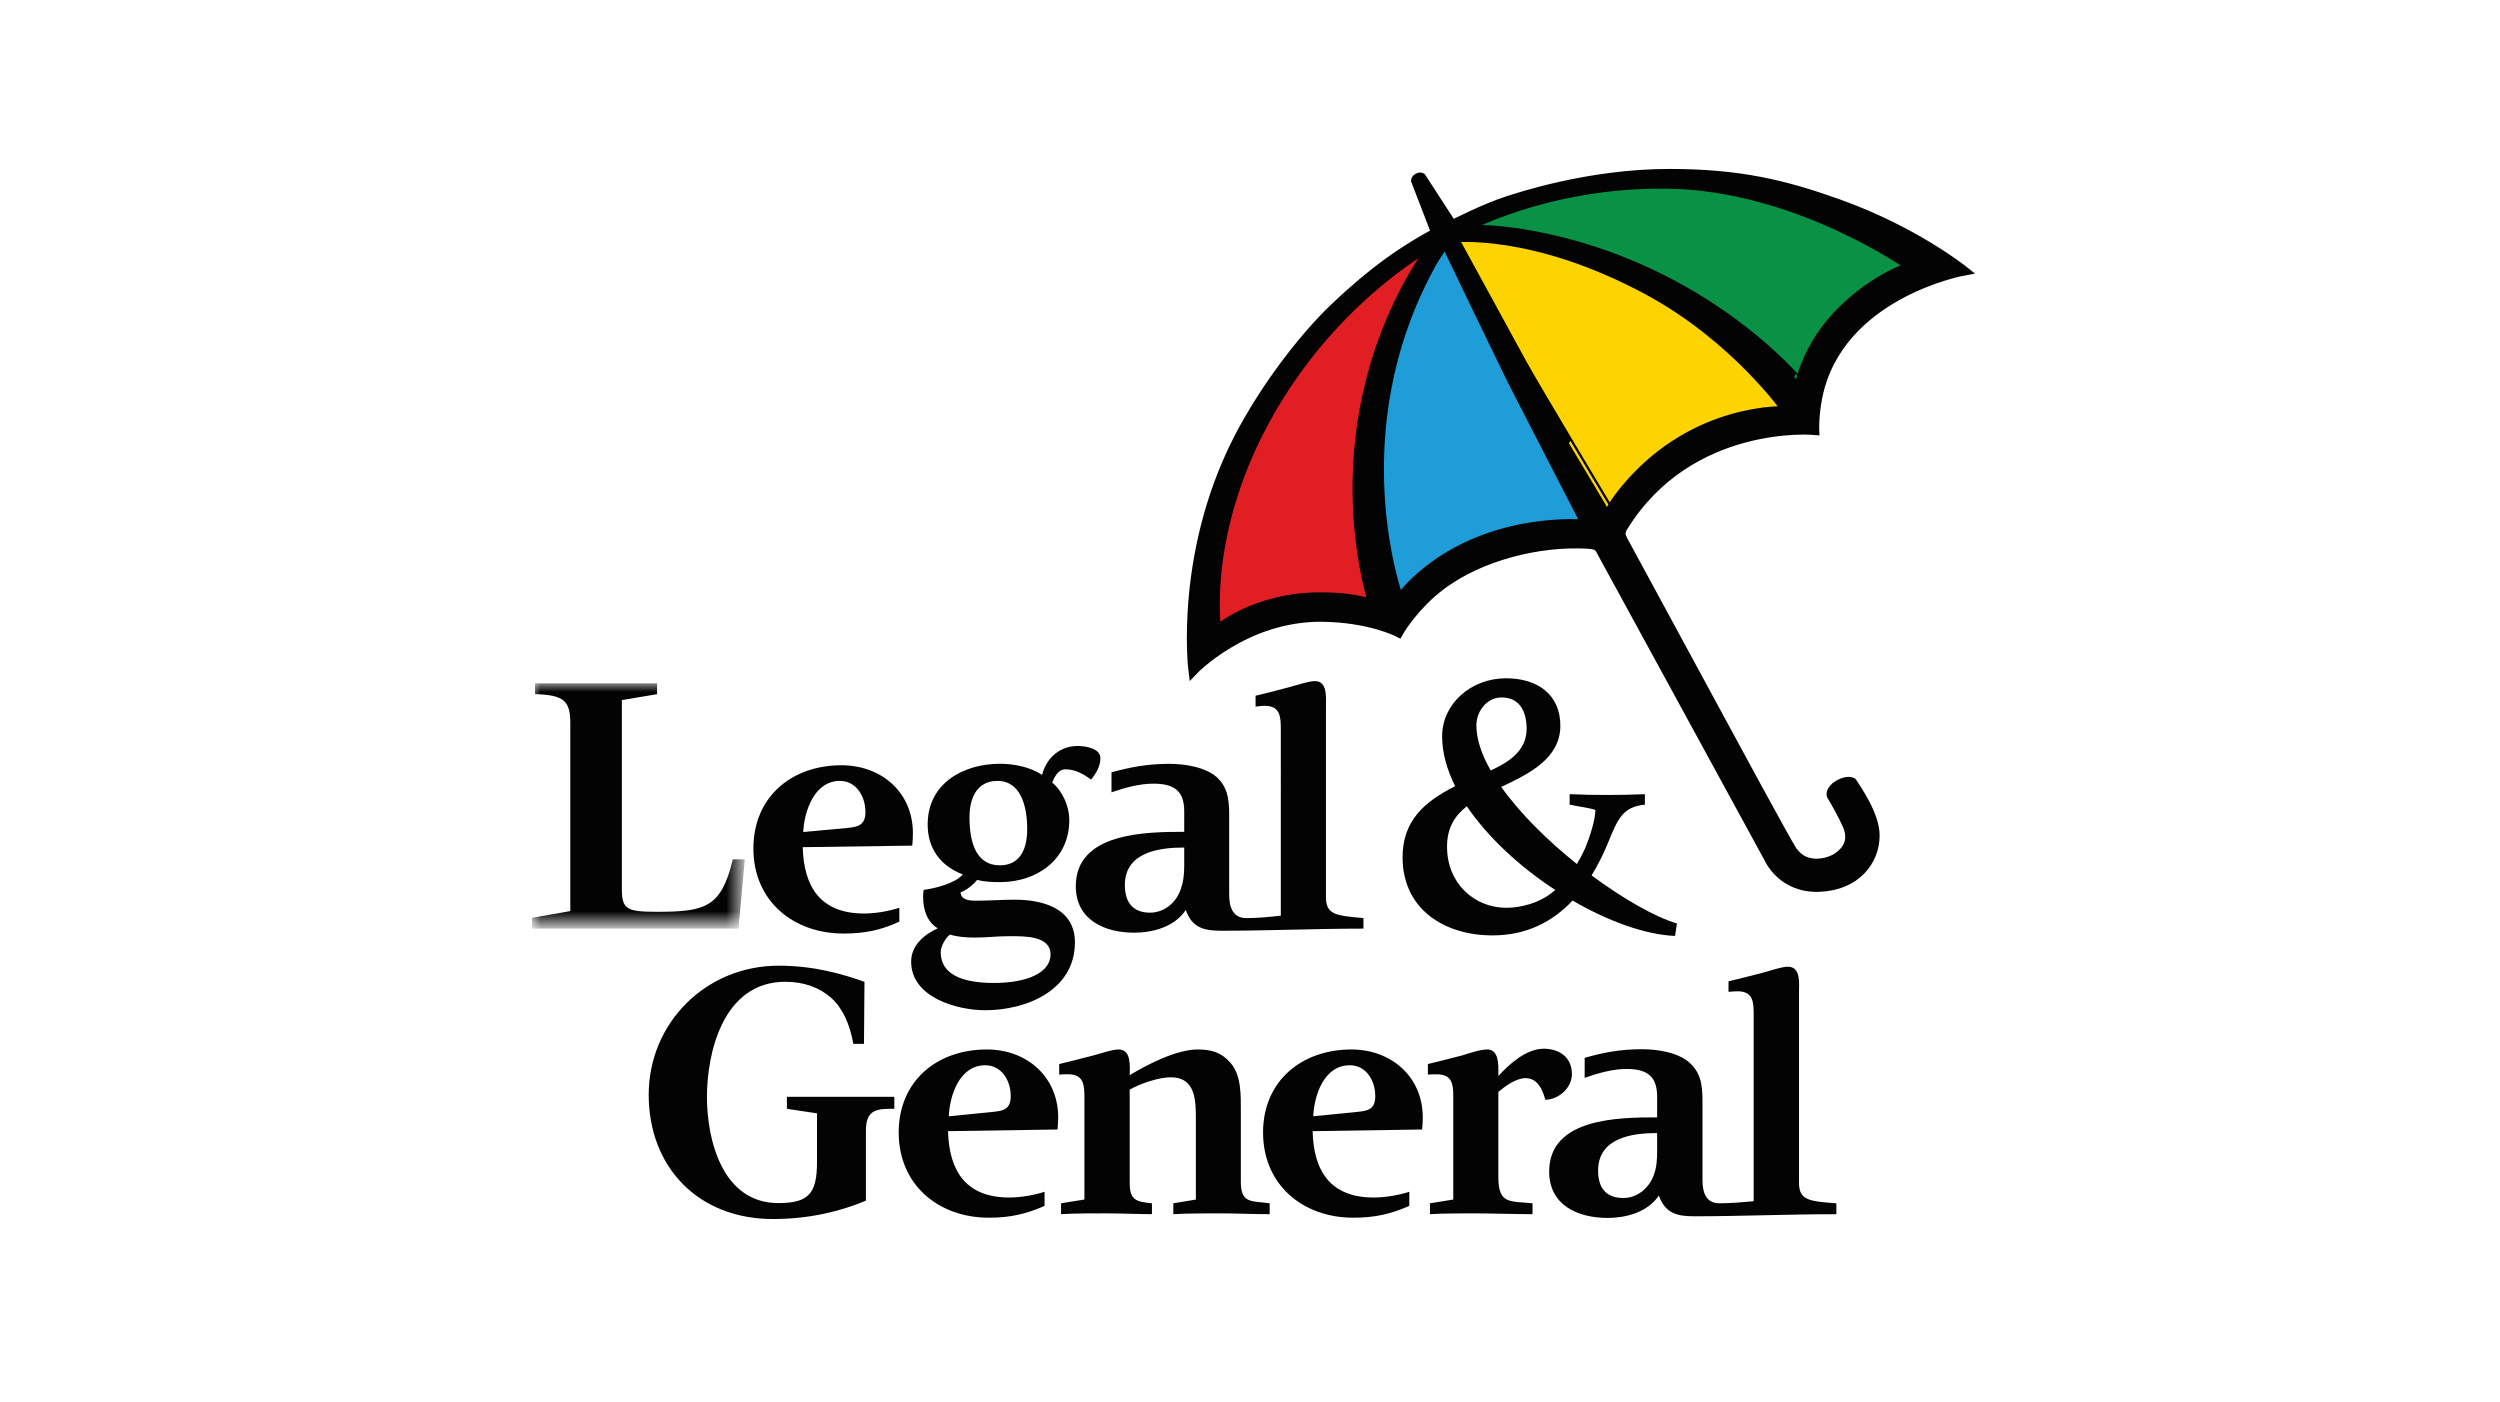 <?xml version="1.0" encoding="utf-8"?>
<!-- Generator: Adobe Illustrator 15.0.2, SVG Export Plug-In  -->
<!DOCTYPE svg PUBLIC "-//W3C//DTD SVG 1.1//EN" "http://www.w3.org/Graphics/SVG/1.1/DTD/svg11.dtd">
<svg version="1.1"
	 xmlns="http://www.w3.org/2000/svg" xmlns:xlink="http://www.w3.org/1999/xlink" xmlns:a="http://ns.adobe.com/AdobeSVGViewerExtensions/3.0/"
	 x="0px" y="0px" width="148px" height="83px" viewBox="-31.5 -10 148 83" enable-background="new -31.5 -10 148 83"
	 xml:space="preserve">
<defs>
</defs>
<path id="Fill-1_2_" fill="#099146" d="M54.904,3.491c-0.062,0.035-0.088,0.109-0.066,0.175c0.021,0.067,0.088,0.11,0.157,0.102
	c0.017-0.001,1.588-0.163,4.169,0.314c10.121,1.876,15.727,8.655,15.781,8.722c0.037,0.046,0.098,0.065,0.154,0.05
	c0.058-0.014,0.1-0.061,0.108-0.118c0.004-0.022,0.396-2.19,2.415-4.201c2.001-1.995,4.021-2.607,4.042-2.613
	c0.056-0.017,0.097-0.062,0.104-0.118c0.01-0.056-0.014-0.112-0.061-0.146c-0.068-0.049-6.871-4.85-14.576-4.922
	C59.932,0.667,54.955,3.462,54.904,3.491"/>
<path id="Fill-3_2_" fill="#FDD400" d="M54.523,3.927c-0.051,0.006-0.092,0.035-0.115,0.079s-0.021,0.097,0.001,0.14l4.053,7.414
	c0.692,1.271,5.171,8.74,5.216,8.815c0.029,0.049,0.084,0.076,0.141,0.072c0.058-0.005,0.106-0.042,0.127-0.095
	c0.003-0.004,0.187-0.462,0.98-1.402c3.995-4.722,9.309-4.477,9.361-4.474c0.057,0.003,0.111-0.026,0.139-0.077
	c0.027-0.049,0.025-0.111-0.008-0.158c-0.029-0.043-3.113-4.415-8.336-7.212C59.344,3.41,54.57,3.92,54.523,3.927"/>
<path id="Fill-5_2_" fill="#1E9DD8" d="M53.965,4.271c-0.02,0.023-0.474,0.577-0.859,1.275c-5.545,10.058-1.944,19.944-1.907,20.043
	c0.021,0.055,0.071,0.092,0.131,0.096c0.06,0.005,0.112-0.026,0.142-0.077c0.002-0.005,0.297-0.536,1.182-1.316
	c4.125-3.64,9.682-3.103,9.736-3.097c0.055,0.006,0.106-0.019,0.139-0.064c0.031-0.045,0.035-0.104,0.01-0.153l-4.121-8.009
	c-0.723-1.408-4.164-8.596-4.199-8.668c-0.021-0.046-0.064-0.078-0.115-0.084C54.048,4.212,53.998,4.233,53.965,4.271"/>
<path id="Fill-7_2_" fill="#E21E25" d="M53.447,4.19c-0.057,0.03-5.771,3.054-9.742,9.826c-4.244,7.238-3.34,13.272-3.331,13.332
	c0.009,0.055,0.047,0.099,0.098,0.118c0.051,0.018,0.109,0.007,0.149-0.029c0.022-0.02,2.246-1.953,6.087-1.941
	c2.226,0.004,3.028,0.454,3.036,0.459c0.054,0.03,0.122,0.025,0.171-0.015c0.035-0.029,0.056-0.071,0.056-0.115
	c0-0.016-0.004-0.032-0.009-0.048c-0.019-0.052-0.948-2.823-0.948-6.884c0-3.525,0.7-8.024,3.311-12.56
	c0.598-1.029,1.303-1.909,1.309-1.917c0.021-0.028,0.033-0.061,0.033-0.094c0-0.034-0.012-0.067-0.033-0.095
	C53.588,4.172,53.512,4.157,53.447,4.19"/>
<path id="Fill-9_2_" fill="#020302" d="M60.316,42.891c-0.719,0.564-1.782,0.85-2.646,0.85c-1.884,0-3.505-1.438-3.505-3.614
	c0-1.104,0.435-1.813,1.171-2.397c1.253,1.854,3.162,3.603,5.237,4.957C60.492,42.76,60.404,42.824,60.316,42.891L60.316,42.891z
	 M57.393,31.289c1.106,0,1.483,0.878,1.483,1.865c0,1.295-1.069,1.979-2.128,2.455c-0.533-0.938-0.846-1.84-0.846-2.662
	C55.902,32.119,56.512,31.289,57.393,31.289L57.393,31.289z M67.775,44.67c-1.322-0.395-3.183-1.463-5.053-2.846
	c0.358-0.588,0.682-1.223,0.952-1.879c0.591-1.442,0.863-2.174,2.204-2.311v-0.619c-0.729,0.034-1.484,0.047-2.251,0.047
	c-0.729,0-1.467-0.013-2.205-0.047v0.619c0.5,0.116,1.029,0.161,1.525,0.311c0,0.574-0.322,1.586-0.605,2.27
	c-0.149,0.329-0.313,0.641-0.491,0.936c-1.715-1.373-3.355-2.984-4.478-4.567c1.614-0.758,3.5-1.674,3.5-3.615
	c0-1.854-1.343-2.815-3.222-2.815c-2.059,0-3.778,1.501-3.778,3.437c0,0.973,0.285,1.971,0.771,2.951
	c-1.859,0.934-3.112,2.074-3.112,4.208c0,3.108,2.516,4.625,5.319,4.625c2.023,0,3.559-0.806,4.744-2.062
	c2.112,1.225,4.305,2.021,6.067,2.094L67.775,44.67z"/>
<path id="Fill-11_2_" fill="#020302" d="M59.982,55.105c-0.158-0.594-0.45-1.279-1.174-1.279c-0.545,0-1.189,0.464-1.606,0.816
	v5.045c0,1.635,0.71,1.408,2.024,1.549v0.643c-1.156,0-2.336-0.047-3.482-0.047c-0.865,0-1.721,0-2.59,0.047v-0.643l1.38-0.223
	v-6.101c0-0.72-0.06-1.313-0.979-1.313c-0.18,0-0.348,0-0.525,0.018v-0.625c0.673-0.16,1.348-0.336,2.02-0.508
	c0.456-0.137,1.063-0.355,1.498-0.355c0.672,0,0.656,0.863,0.656,1.346V53.7c0.643-0.708,1.652-1.616,2.684-1.616
	c0.932,0,1.67,0.512,1.67,1.504C61.555,54.402,60.785,55.092,59.982,55.105"/>
<path id="Fill-13_2_" fill="#020302" d="M40.689,61.831c-0.909,0-1.825,0-2.728,0.048v-0.643l1.334-0.223V56.21
	c0-1.071-0.028-2.435-1.476-2.435c-0.725,0-1.817,0.371-2.441,0.733v5.511c0,1.029,0.369,1.121,1.317,1.215v0.644
	c-0.93,0-1.864-0.048-2.776-0.048c-0.873,0-1.736,0-2.604,0.048v-0.644l1.382-0.223v-5.986c0-0.766-0.013-1.428-0.967-1.428
	c-0.176,0-0.351,0-0.525,0.019v-0.624c0.673-0.161,1.345-0.338,2.02-0.51c0.612-0.164,1.129-0.354,1.493-0.354
	c0.778,0,0.661,1.009,0.661,1.521c1.057-0.64,2.777-1.521,4.023-1.521c0.811,0,1.417,0.175,1.952,0.802
	c0.645,0.735,0.604,1.951,0.604,2.885v4.158c0,1.326,0.698,1.104,1.708,1.264v0.643C42.686,61.879,41.686,61.831,40.689,61.831"/>
<defs>
	<filter id="Adobe_OpacityMaskFilter" filterUnits="userSpaceOnUse" x="0" y="30.454" width="12.593" height="14.521">
		<feColorMatrix  type="matrix" values="1 0 0 0 0  0 1 0 0 0  0 0 1 0 0  0 0 0 1 0"/>
	</filter>
</defs>
<mask maskUnits="userSpaceOnUse" x="0" y="30.454" width="12.593" height="14.521" id="mask-2_1_">
	<g filter="url(#Adobe_OpacityMaskFilter)">
		<polygon id="path-1_1_" fill="#FFFFFF" points="0.001,30.454 0.001,44.975 12.593,44.975 12.593,30.454 		"/>
	</g>
</mask>
<path id="Fill-15_2_" mask="url(#mask-2_1_)" fill="#020302" d="M12.22,44.975H0v-0.643l2.262-0.396V32.803
	c0-1.326-0.396-1.662-2.089-1.708v-0.641H7.4v0.641l-2.086,0.349v11.162c0,1.234,0.286,1.373,2.086,1.373
	c2.844,0,3.806-0.254,4.484-3.108h0.709L12.22,44.975z"/>
<path id="Fill-18_2_" fill="#020302" d="M21.155,55.641c-0.995,0-1.393,0.269-1.393,1.311v4.128
	c-1.499,0.622-3.311,1.086-5.507,1.086c-4.417,0-7.352-3.069-7.352-7.358c0-4.214,3.349-7.64,7.702-7.64
	c2.119,0,3.821,0.513,5.072,0.957l-0.029,3.672h-0.629c-0.208-1.123-0.593-2.067-1.312-2.724c-0.691-0.607-1.606-0.952-2.714-0.952
	c-3.75,0-4.642,4.327-4.642,6.812c0,2.549,0.912,6.289,4.222,6.289c1.801,0,2.294-0.562,2.294-2.437v-2.875l-1.782-0.269V54.93
	h6.359v0.711H21.155z"/>
<path id="Fill-20_2_" fill="#020302" d="M66.602,57.076c-1.43,0-3.494,0.256-3.494,2.227c0,0.994,0.451,1.619,1.498,1.619
	c0.845,0,1.5-0.609,1.773-1.283c0.193-0.514,0.223-0.93,0.223-1.49V57.076z M68.77,62.004c-1.012,0-1.696-0.193-2.068-1.227
	c-0.688,1.033-2.031,1.324-3.025,1.324c-1.798,0-3.466-0.768-3.466-2.748c0-3.172,4.125-3.205,6.392-3.205V54.93
	c0-1.187-0.559-1.648-1.814-1.648c-0.82,0-1.715,0.257-2.477,0.527v-1.185c1.058-0.306,2.104-0.511,3.395-0.511
	c0.914,0,2.184,0.188,2.869,0.849c0.738,0.703,0.711,1.584,0.711,2.546v4.354c0,0.767,0.23,1.373,1,1.373
	c0.672,0,1.377-0.063,2.031-0.123V50.125c0-0.781-0.01-1.441-0.959-1.441c-0.172,0-0.346,0.017-0.531,0.033v-0.624
	c0.675-0.155,1.348-0.335,2.027-0.507c0.608-0.163,1.129-0.357,1.489-0.357c0.773,0,0.658,0.978,0.658,1.523v11.27
	c0,1.041,0.608,1.092,2.212,1.215v0.644C74.387,61.879,71.596,62.004,68.77,62.004L68.77,62.004z"/>
<path id="Fill-22_2_" fill="#020302" d="M38.606,40.174c-1.446,0-3.514,0.251-3.514,2.223c0,0.99,0.451,1.633,1.488,1.633
	c0.868,0,1.532-0.623,1.786-1.293c0.19-0.5,0.24-0.934,0.24-1.492V40.174z M40.777,45.1c-1.033,0-1.708-0.189-2.078-1.229
	c-0.691,1.04-2.034,1.345-3.042,1.345c-1.788,0-3.47-0.771-3.47-2.755c0-3.172,4.134-3.217,6.419-3.217v-1.22
	c0-1.185-0.574-1.631-1.831-1.631c-0.822,0-1.733,0.252-2.474,0.512v-1.184c1.063-0.289,2.087-0.502,3.41-0.502
	c0.894,0,2.179,0.178,2.872,0.836c0.722,0.705,0.685,1.6,0.685,2.563v4.34c0,0.769,0.231,1.394,1.015,1.394
	c0.661,0,1.367-0.064,2.041-0.146V33.221c0-0.785-0.018-1.438-0.971-1.438c-0.174,0-0.349,0.034-0.523,0.048v-0.644
	c0.673-0.158,1.348-0.335,2.007-0.511c0.606-0.159,1.119-0.354,1.513-0.354c0.752,0,0.647,0.995,0.647,1.521v11.27
	c0,1.046,0.601,1.093,2.219,1.236v0.625C46.377,44.975,43.6,45.1,40.777,45.1L40.777,45.1z"/>
<path id="Fill-24_2_" fill="#020302" d="M48.407,53.063c-1.521,0-2.101,1.756-2.166,3.021l2.585-0.256
	c0.678-0.066,1.09-0.159,1.09-0.946C49.916,53.984,49.389,53.063,48.407,53.063 M52.689,56.866l-6.481,0.099
	c0.056,2.371,1.062,3.928,3.612,3.928c0.693,0,1.518-0.147,2.111-0.34v0.834c-1.113,0.492-2.059,0.701-3.316,0.701
	c-3.014,0-5.342-1.967-5.342-5.047c0-3.039,2.276-4.912,5.231-4.912c2.358,0,4.224,1.615,4.224,4.021
	C52.729,56.373,52.716,56.631,52.689,56.866"/>
<path id="Fill-26_2_" fill="#020302" d="M28.266,45.422c-0.835,0-1.238,0.082-2.071,0.082c-0.549,0-1.055-0.051-1.458-0.178
	c-0.274,0.21-0.547,0.705-0.547,1.041c0,1.326,1.287,1.824,3.152,1.824c2.096,0,3.35-0.674,3.35-1.683
	C30.691,45.393,29.167,45.422,28.266,45.422 M27.546,36.229c-1.156,0-1.652,0.929-1.652,2.162c0,1.43,0.368,2.836,1.795,2.836
	c1.16,0,1.621-0.896,1.621-2.146C29.31,37.752,28.943,36.229,27.546,36.229 M33.088,36.15c-0.452-0.336-0.953-0.607-1.511-0.607
	c-0.433,0-0.647,0.447-0.789,0.783c0.627,0.512,1.015,1.426,1.015,2.225c0,2.318-1.896,3.67-4.096,3.67
	c-0.459,0-0.91-0.016-1.363-0.129c-0.241,0.305-0.609,0.592-0.978,0.735c0.03,0.47,0.561,0.495,0.913,0.495
	c0.769,0,1.527-0.061,2.279-0.061c1.687,0,3.578,0.514,3.578,2.526c0,2.836-2.871,4.019-5.309,4.019
	c-1.703,0-4.387-0.771-4.387-2.877c0-0.964,0.772-1.604,1.574-1.974c-0.661-0.396-0.866-1.151-0.866-1.888
	c0-0.133,0.015-0.254,0.034-0.387c0.658-0.078,1.895-0.397,2.314-0.912c-1.325-0.514-2.078-1.537-2.078-2.961
	c0-2.418,2.089-3.592,4.288-3.592c0.822,0,1.796,0.195,2.486,0.658c0.259-1.004,1.047-1.711,2.109-1.711
	c0.431,0,1.344,0.13,1.344,0.72C33.646,35.365,33.385,35.799,33.088,36.15"/>
<path id="Fill-28_2_" fill="#020302" d="M18.221,36.229c-1.508,0-2.106,1.779-2.17,3.027l2.591-0.238
	c0.671-0.063,1.093-0.18,1.093-0.945C19.736,37.174,19.206,36.229,18.221,36.229 M22.507,40.061l-6.486,0.092
	c0.064,2.355,1.059,3.927,3.629,3.927c0.694,0,1.5-0.144,2.091-0.341v0.822c-1.104,0.51-2.061,0.705-3.295,0.705
	c-3.019,0-5.345-1.957-5.345-5.031c0-3.061,2.261-4.932,5.212-4.932c2.382,0,4.231,1.615,4.231,4.018
	C22.546,39.563,22.528,39.82,22.507,40.061"/>
<path id="Fill-30_2_" fill="#020302" d="M26.826,53.063c-1.51,0-2.103,1.756-2.156,3.021l2.576-0.256
	c0.67-0.066,1.089-0.159,1.089-0.946C28.335,53.984,27.806,53.063,26.826,53.063 M31.107,56.866l-6.485,0.099
	c0.068,2.371,1.064,3.928,3.635,3.928c0.686,0,1.484-0.147,2.082-0.34v0.834c-1.112,0.492-2.049,0.701-3.293,0.701
	c-3.019,0-5.343-1.967-5.343-5.047c0-3.039,2.255-4.912,5.217-4.912c2.372,0,4.224,1.615,4.224,4.021
	C31.145,56.373,31.125,56.631,31.107,56.866"/>
<path id="Fill-32_2_" fill="#020302" d="M58.593,11.489c-0.306-0.563-4.052-7.415-4.052-7.415s4.695-0.553,11.471,3.086
	c5.252,2.814,8.285,7.166,8.285,7.166s-5.391-0.312-9.486,4.527c-0.828,0.981-1.004,1.445-1.004,1.445S59.293,12.772,58.593,11.489
	L58.593,11.489z M52.553,24.181c-0.922,0.812-1.215,1.356-1.215,1.356s-3.677-9.804,1.898-19.919
	c0.383-0.694,0.844-1.252,0.844-1.252s3.469,7.246,4.201,8.672c0.736,1.432,4.121,8.009,4.121,8.009S56.777,20.453,52.553,24.181
	L52.553,24.181z M46.71,25.347c-3.951-0.011-6.188,1.978-6.188,1.978s-0.954-5.957,3.312-13.233
	c3.996-6.813,9.684-9.769,9.684-9.769s-0.713,0.885-1.322,1.938c-5.717,9.938-2.375,19.566-2.375,19.566S49.02,25.351,46.71,25.347
	L46.71,25.347z M67.133,0.887c7.746,0.072,14.49,4.892,14.49,4.892s-2.049,0.604-4.104,2.65c-2.082,2.074-2.457,4.282-2.457,4.282
	S69.49,5.844,59.191,3.935C56.553,3.449,54.98,3.62,54.98,3.62S59.889,0.816,67.133,0.887L67.133,0.887z M78.135,36.305
	c0,0-0.271-0.146-0.802,0.159c-0.47,0.286-0.421,0.589-0.421,0.589s0.023,0.043,0.023,0.049c0.135,0.219,0.685,1.182,0.922,1.736
	c0.25,0.564,0.309,1.307-0.567,1.911c-0.47,0.319-1.351,0.538-2.058,0.183c-0.164-0.076-0.41-0.264-0.616-0.551
	c-0.302-0.418-3.96-7.191-3.96-7.191l-6.08-11.214c0,0-0.145-0.276-0.125-0.406c0.029-0.216,0.088-0.303,0.162-0.419
	c3.951-6.347,11.305-5.683,11.305-5.683s-0.036-0.821,0.178-1.936c1.221-6.156,8.67-7.501,8.67-7.501s-2.914-2.345-7.404-3.95
	c-3.268-1.173-5.928-1.797-10.027-1.8c-4.814-0.003-9.046,1.445-9.536,1.596c-1.339,0.418-3.334,1.44-3.334,1.44l-1.823-2.812
	c0,0-0.068-0.043-0.205,0.027c-0.119,0.064-0.121,0.154-0.121,0.154l1.193,3.102c0,0-0.433,0.213-0.968,0.536
	c-0.987,0.602-2.579,1.553-5.089,3.952c-1.516,1.449-3.672,4.094-5.341,7.132c-3.888,7.093-2.977,14.291-2.977,14.291
	s3.06-3.212,7.622-3.17c2.869,0.031,4.535,0.909,4.535,0.909s0.664-1.18,1.944-2.316c2.34-2.083,5.941-2.958,8.599-2.936
	c0.592,0.003,0.901,0.023,1.103,0.086c0.168,0.055,0.271,0.202,0.271,0.202l10.004,18.332c0,0,0.771,1.807,3.008,1.709
	c2.176-0.09,3.273-1.576,3.273-3.047c0.008-1.221-1.109-2.779-1.324-3.125L78.135,36.305z"/>
<path id="Stroke-34_2_" fill="none" stroke="#020302" stroke-width="0.56" d="M58.593,11.489c-0.306-0.563-4.052-7.415-4.052-7.415
	s4.695-0.553,11.471,3.086c5.252,2.814,8.285,7.166,8.285,7.166s-5.391-0.312-9.486,4.527c-0.828,0.981-1.004,1.445-1.004,1.445
	S59.293,12.772,58.593,11.489z M52.553,24.181c-0.922,0.812-1.215,1.356-1.215,1.356s-3.677-9.804,1.898-19.919
	c0.383-0.694,0.844-1.252,0.844-1.252s3.469,7.246,4.201,8.672c0.736,1.432,4.121,8.009,4.121,8.009S56.777,20.453,52.553,24.181z
	 M46.71,25.347c-3.951-0.011-6.188,1.978-6.188,1.978s-0.954-5.957,3.312-13.233c3.996-6.813,9.684-9.769,9.684-9.769
	s-0.713,0.885-1.322,1.938c-5.717,9.938-2.375,19.566-2.375,19.566S49.02,25.351,46.71,25.347z M67.133,0.887
	c7.746,0.072,14.49,4.892,14.49,4.892s-2.049,0.604-4.104,2.65c-2.082,2.074-2.457,4.282-2.457,4.282S69.49,5.844,59.191,3.935
	C56.553,3.449,54.98,3.62,54.98,3.62S59.889,0.816,67.133,0.887z M78.135,36.305c0,0-0.271-0.146-0.802,0.159
	c-0.47,0.286-0.421,0.589-0.421,0.589s0.023,0.043,0.023,0.049c0.135,0.219,0.685,1.182,0.922,1.736
	c0.25,0.564,0.309,1.307-0.567,1.911c-0.47,0.319-1.351,0.538-2.058,0.183c-0.164-0.076-0.41-0.264-0.616-0.551
	c-0.302-0.418-3.96-7.191-3.96-7.191l-6.08-11.214c0,0-0.145-0.276-0.125-0.406c0.029-0.216,0.088-0.303,0.162-0.419
	c3.951-6.347,11.305-5.683,11.305-5.683s-0.036-0.821,0.178-1.936c1.221-6.156,8.67-7.501,8.67-7.501s-2.914-2.345-7.404-3.95
	c-3.268-1.173-5.928-1.797-10.027-1.8c-4.814-0.003-9.046,1.445-9.536,1.596c-1.339,0.418-3.334,1.44-3.334,1.44l-1.823-2.812
	c0,0-0.068-0.043-0.205,0.027c-0.119,0.064-0.121,0.154-0.121,0.154l1.193,3.102c0,0-0.433,0.213-0.968,0.536
	c-0.987,0.602-2.579,1.553-5.089,3.952c-1.516,1.449-3.672,4.094-5.341,7.132c-3.888,7.093-2.977,14.291-2.977,14.291
	s3.06-3.212,7.622-3.17c2.869,0.031,4.535,0.909,4.535,0.909s0.664-1.18,1.944-2.316c2.34-2.083,5.941-2.958,8.599-2.936
	c0.592,0.003,0.901,0.023,1.103,0.086c0.168,0.055,0.271,0.202,0.271,0.202l10.004,18.332c0,0,0.771,1.807,3.008,1.709
	c2.176-0.09,3.273-1.576,3.273-3.047c0.008-1.221-1.109-2.779-1.324-3.125L78.135,36.305z"/>
</svg>

